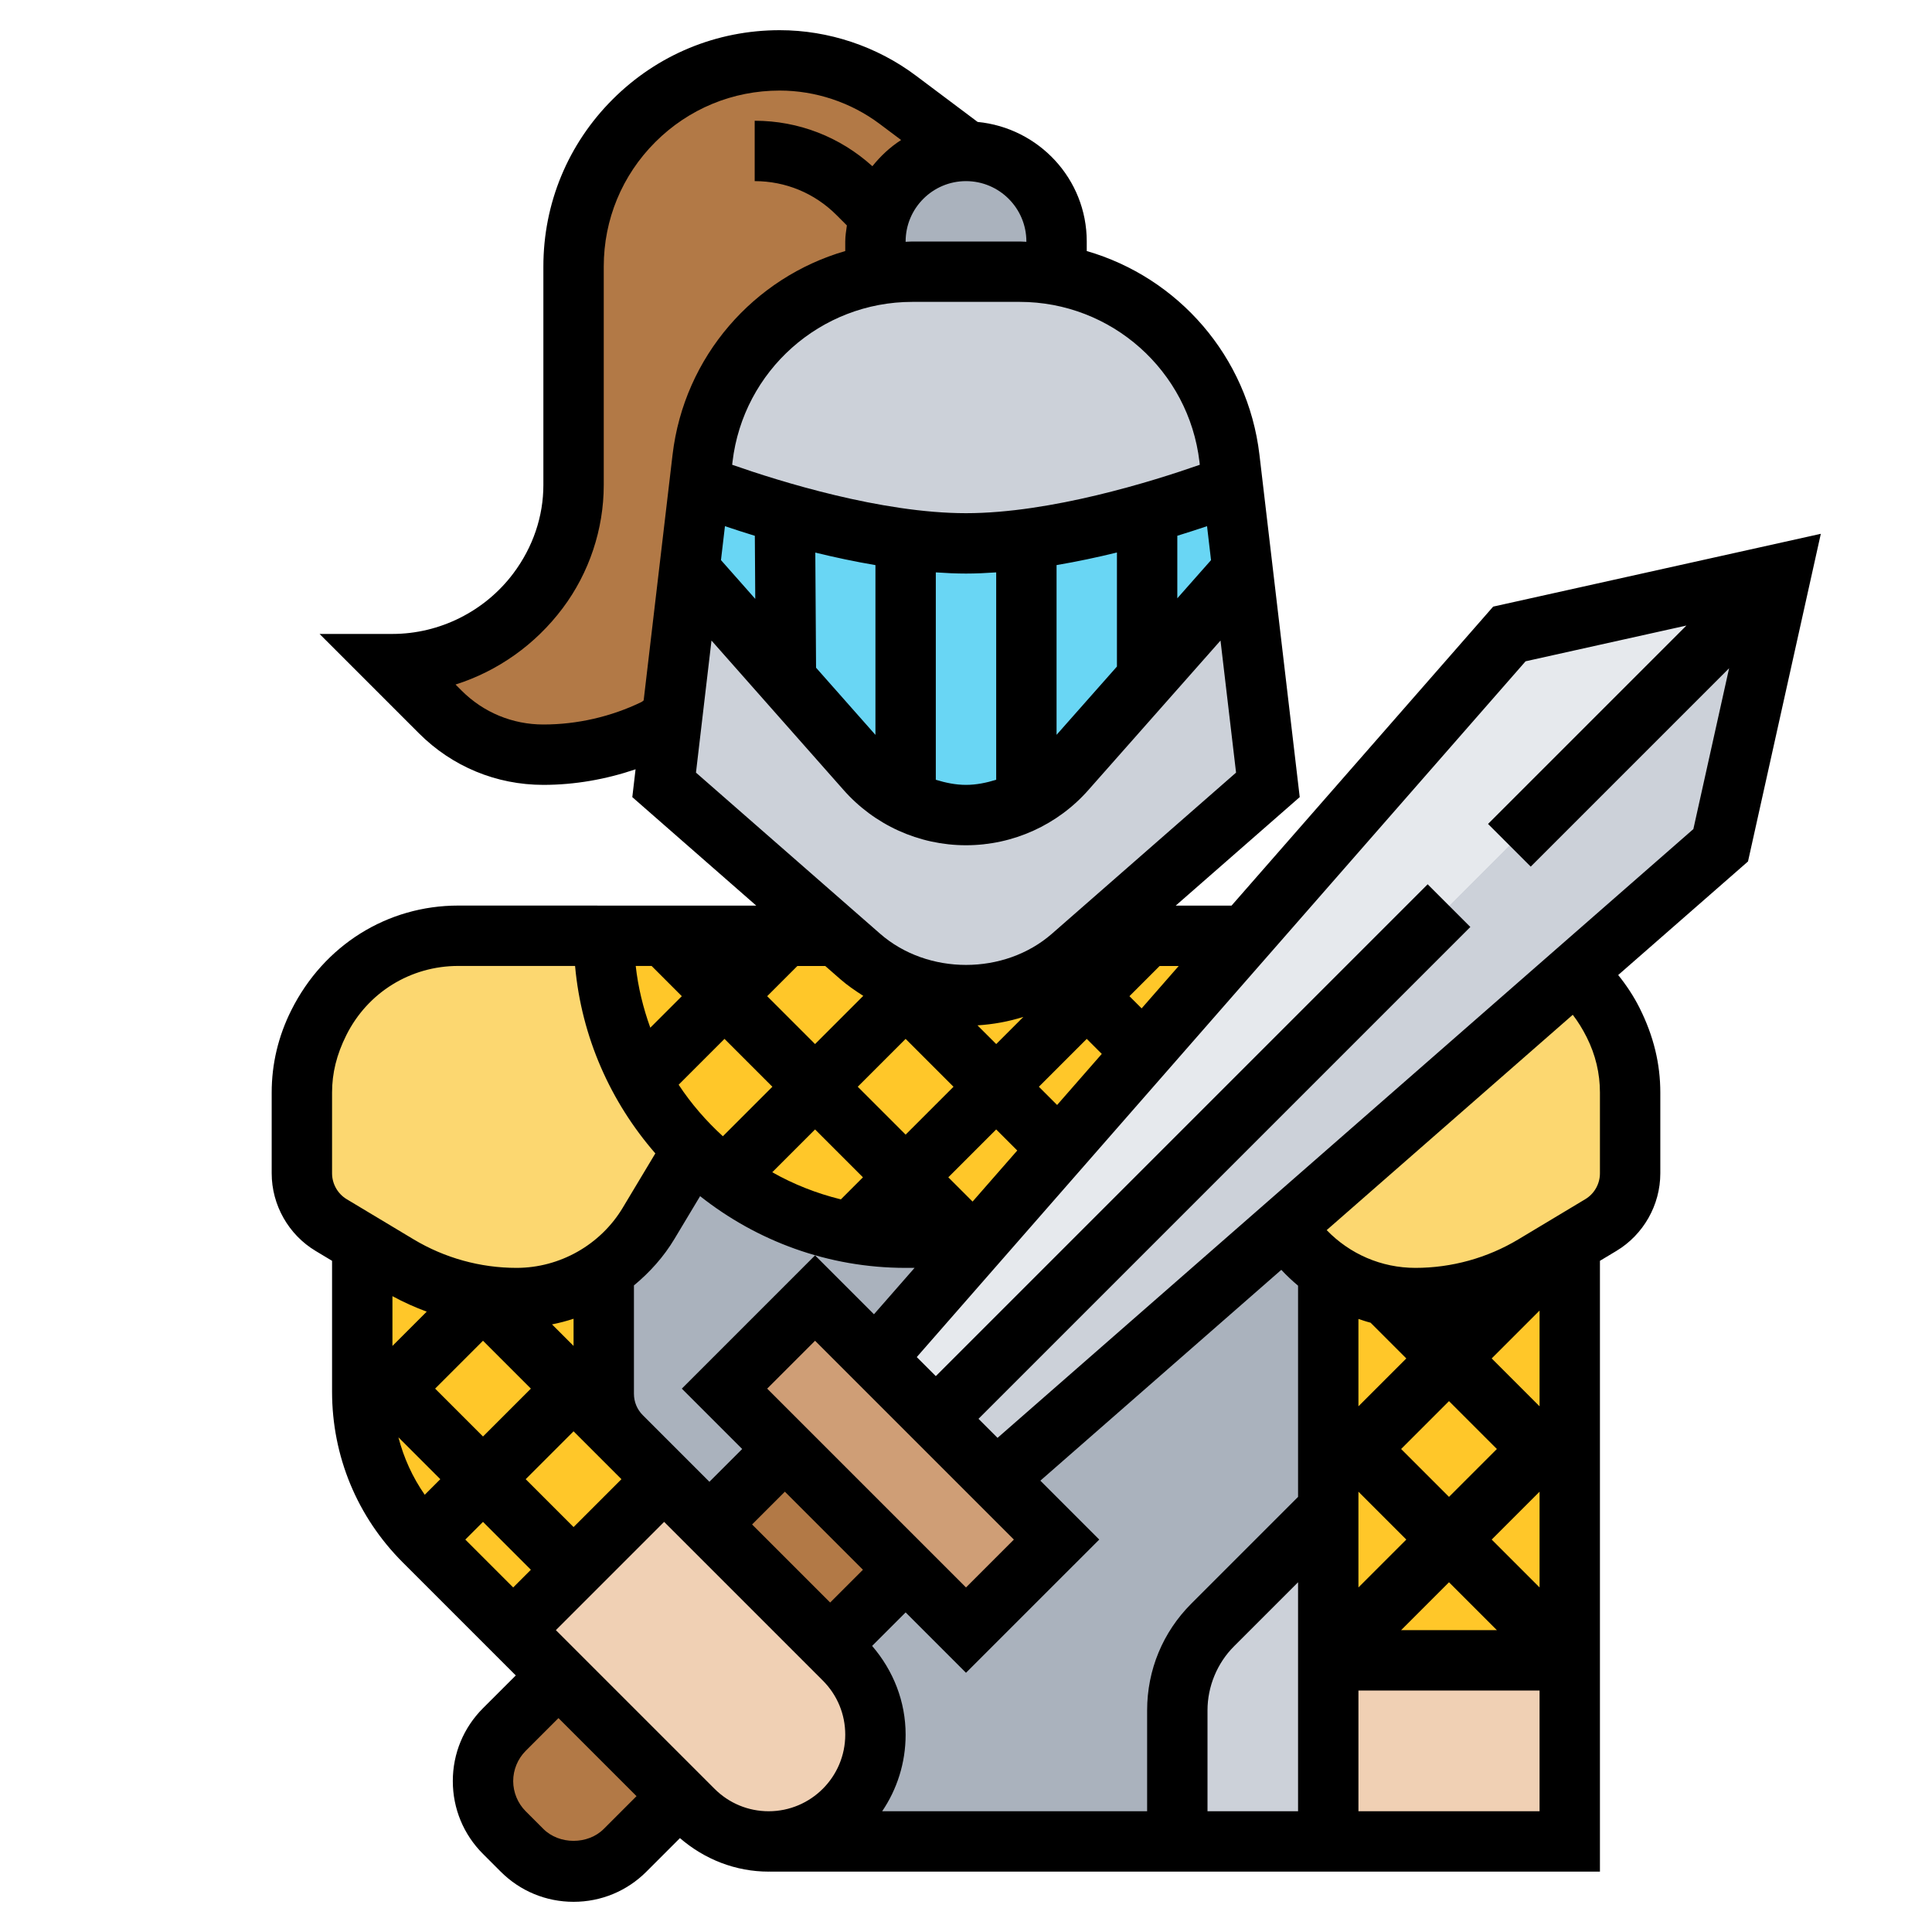 <svg id="_x33_0" enable-background="new 0 0 64 64" height="512" viewBox="0 0 64 64" width="512" xmlns="http://www.w3.org/2000/svg"><g><g><g><path d="m44 55v6h-5v-4.34c0-1.06.42-2.08 1.17-2.83l3.83-3.83z" fill="#ccd1d9"/></g><g><path d="m32 41h.5l-3.5 4-2-2-3 3 2 2-2.5 2.5-1.5-1.5-1.41-1.41c-.38-.38-.59-.89-.59-1.42v-1.17-2.9-.01c.6-.4 1.1-.93 1.49-1.57l1.46-2.43c.33.33.68.63 1.05.91 1.2.9 2.62 1.55 4.17 1.83.59.11 1.2.17 1.83.17z" fill="#aab2bd"/></g><g><path d="m44 49v1l-3.83 3.83c-.75.75-1.17 1.77-1.17 2.83v4.34h-13.51c.97-.01 1.84-.41 2.47-1.04.64-.64 1.04-1.52 1.04-2.5 0-.93-.37-1.83-1.04-2.5l-.46-.46 2.5-2.5 2 2 3-3-2-2 9.57-8.38c.38.6.87 1.1 1.43 1.48v4.9z" fill="#aab2bd"/></g><g><path d="m38 31-2.96 1.04c-.89.62-1.95.96-3.04.96-.59 0-1.17-.1-1.72-.29-.65-.22-1.26-.57-1.79-1.03l-.78-.68h-1.71-4-2c0 1.73.44 3.36 1.22 4.78.46.85 1.05 1.63 1.73 2.31.33.33.68.63 1.05.91 1.2.9 2.62 1.55 4.17 1.83.59.11 1.2.17 1.83.17h2 .5l8.75-10z" fill="#ffc729"/></g><g><path d="m20.59 47.59c-.38-.38-.59-.89-.59-1.42v-1.17-2.9-.01c-.12.1-.25.18-.38.25-.75.42-1.62.66-2.51.66-.35 0-.7-.02-1.04-.07l-.07.07-.1-.1c-.95-.15-1.88-.49-2.71-.99l-1.19-.71s.02 5.47.06 5.74c.18 1.53.86 2.96 1.94 4.06.02.02.03.03.05.05l2.95 2.95 2-2 3-3z" fill="#ffc729"/></g><g><path d="m52 41.2-.5.3-.69.41c-1.18.71-2.54 1.09-3.92 1.09-.33 0-.66-.03-.98-.09l-.01-.01c-.52-.1-1.02-.28-1.48-.54-.14-.08-.28-.16-.42-.26v12.9h8z" fill="#ffc729"/></g><g><path d="m21.22 35.78c.46.85 1.05 1.63 1.73 2.31l-1.46 2.43c-.39.64-.89 1.17-1.49 1.57-.12.1-.25.18-.38.25-.75.42-1.62.66-2.51.66-.35 0-.7-.02-1.04-.07-.06-.01-.11-.02-.17-.03-.95-.15-1.88-.49-2.71-.99l-1.19-.71-1.03-.62c-.6-.36-.97-1.01-.97-1.71v-2.68c0-.78.18-1.55.54-2.27l.04-.08c.87-1.74 2.65-2.84 4.6-2.84h4.82c0 1.73.44 3.36 1.22 4.78z" fill="#fcd770"/></g><g><path d="m53.46 33.92c.36.72.54 1.49.54 2.27v2.68c0 .7-.37 1.35-.97 1.71l-1.03.62-.5.3-.69.41c-1.18.71-2.54 1.09-3.92 1.09-.33 0-.66-.03-.98-.09l-.01-.01c-.52-.1-1.02-.28-1.48-.54-.14-.08-.28-.16-.42-.26-.56-.38-1.05-.88-1.43-1.48l9.59-8.39c.52.44.95.98 1.26 1.61z" fill="#fcd770"/></g><g><path d="m23.5 50.5 4 4 .46.46c.67.67 1.04 1.57 1.04 2.5 0 .98-.4 1.86-1.04 2.5-.63.63-1.5 1.03-2.47 1.04-.01 0-.02 0-.03 0-.93 0-1.83-.37-2.5-1.04l-.46-.46-4-4-1.5-1.5 2-2 3-3z" fill="#f0d0b4"/></g><g><path d="m44 55h8v6h-8z" fill="#f0d0b4"/></g><g><path d="m29.88 5.88c-.54.54-.88 1.29-.88 2.12v1.11c-2.99.53-5.36 2.96-5.73 6.07l-.1.89-.33 2.81-.57 4.85-.48.38c-1.18.58-2.47.89-3.79.89-1.28 0-2.51-.51-3.41-1.41l-1.59-1.59c1.89 0 3.67-.89 4.8-2.4l.04-.06c.75-1 1.16-2.22 1.16-3.47v-7.24c0-1.81.72-3.55 2-4.83s3.02-2 4.83-2c1.41 0 2.78.46 3.91 1.3l2.26 1.7c-.83 0-1.58.34-2.12.88z" fill="#b27946"/></g><g><path d="m35 8v1.11c-.4-.07-.81-.11-1.22-.11h-3.56c-.41 0-.82.04-1.22.11v-1.11c0-.83.34-1.58.88-2.12s1.29-.88 2.12-.88c1.66 0 3 1.34 3 3z" fill="#aab2bd"/></g><g><path d="m40.73 15.18.1.89c-.4.15-1.46.54-2.83.93-1.18.34-2.59.68-4 .86-.68.09-1.35.14-2 .14s-1.32-.05-2-.14c-1.41-.18-2.82-.52-4-.86-1.37-.39-2.43-.78-2.83-.93l.1-.89c.37-3.11 2.74-5.54 5.73-6.07.4-.07.81-.11 1.22-.11h3.56c.41 0 .82.04 1.22.11 2.99.53 5.36 2.96 5.73 6.07z" fill="#ccd1d9"/></g><g><path d="m34 26.51c.5-.24.94-.59 1.32-1.02l2.68-3.03 3.16-3.58.84 7.12-5.71 5-.78.68c-.15.13-.31.25-.47.36-.89.62-1.95.96-3.04.96-.59 0-1.17-.1-1.72-.29-.65-.22-1.26-.57-1.79-1.03l-.78-.68-5.71-5 .27-2.27.57-4.85 3.2 3.62 2.64 2.99c.38.43.82.78 1.32 1.02.61.32 1.3.49 2 .49s1.39-.17 2-.49z" fill="#ccd1d9"/></g><g><path d="m40.83 16.07c-.4.15-1.46.54-2.83.93-1.18.34-2.59.68-4 .86-.68.09-1.35.14-2 .14s-1.32-.05-2-.14c-1.41-.18-2.82-.52-4-.86-1.37-.39-2.43-.78-2.83-.93l-.33 2.81 5.84 6.61c.38.43.82.78 1.32 1.02.61.32 1.3.49 2 .49s1.39-.17 2-.49c.5-.24.94-.59 1.32-1.02l5.84-6.61z" fill="#69d6f4"/></g><g><path d="m59 19-2 9-24 21-2-2 17-17 2-2z" fill="#ccd1d9"/></g><g><path d="m33 49 2 2-3 3-2-2-4-4-2-2 3-3 2 2 2 2z" fill="#cf9e76"/></g><g><path d="m22.5 59.5-1.79 1.79c-.46.46-1.07.71-1.71.71s-1.25-.25-1.71-.71l-.58-.58c-.46-.46-.71-1.07-.71-1.71s.25-1.25.71-1.71l1.79-1.79z" fill="#b27946"/></g><g><path d="m24.982 48.422h3.536v5.657h-3.536z" fill="#b27946" transform="matrix(.707 -.707 .707 .707 -28.404 33.926)"/></g><g><path d="m59 19-9 9-2 2-17 17-2-2 21-24z" fill="#e6e9ed"/></g></g><path d="m60.317 17.683-10.854 2.412-8.666 9.904h-1.849l4.107-3.594-1.334-11.34c-.384-3.263-2.7-5.875-5.721-6.749v-.316c0-2.074-1.592-3.764-3.615-3.961l-2.048-1.536c-1.292-.969-2.893-1.503-4.508-1.503-2.091 0-4.057.814-5.536 2.293s-2.293 3.444-2.293 5.536v7.239c0 1.031-.34 2.053-.996 2.927-.942 1.255-2.439 2.005-4.004 2.005h-2.414l3.293 3.293c1.1 1.101 2.564 1.707 4.121 1.707 1.037 0 2.071-.182 3.054-.516l-.108.922 4.106 3.594-9.872-.002c-2.342 0-4.447 1.301-5.533 3.472-.429.858-.647 1.774-.647 2.722v2.676c0 1.048.558 2.034 1.457 2.572l.543.326v4.335c0 2.137.832 4.146 2.343 5.657l3.743 3.743-1.086 1.085c-.645.645-1 1.502-1 2.414s.355 1.77 1 2.414l.586.586c.645.645 1.502 1 2.414 1s1.77-.355 2.414-1l1.11-1.11c.821.707 1.846 1.11 2.94 1.11.009 0 .017-.003.026-.003v.003h27.51v-20.234l.543-.326c.899-.539 1.457-1.524 1.457-2.572v-2.676c0-.948-.218-1.864-.685-2.799-.197-.393-.438-.756-.71-1.094l4.3-3.762zm-13.731 33.317-1.586 1.586v-3.172zm-.172-3 1.586-1.586 1.586 1.586-1.586 1.586zm-3.414 12h-3v-3.343c0-.79.32-1.563.878-2.121l2.122-2.122zm5-7.586 1.586 1.586h-3.172zm3 .172-1.586-1.586 1.586-1.586zm0-6-1.586-1.586 1.586-1.586zm-5.598-2.77 1.184 1.184-1.586 1.586v-2.894c.133.043.265.09.402.124zm-2.957-1.751c.175.188.36.362.555.525v6.996l-3.536 3.536c-.944.944-1.464 2.199-1.464 3.535v3.343h-8.777c.49-.724.777-1.597.777-2.536 0-1.095-.403-2.119-1.11-2.941l1.11-1.11 2 2 4.414-4.413-1.951-1.951zm-17.031 3.935 1.586-1.586 6.586 6.586-1.586 1.586zm3.172 6-1.086 1.086-2.586-2.586 1.086-1.086zm-1.586-10.414-4.414 4.414 2 2-1.086 1.086-2.207-2.207c-.189-.189-.293-.441-.293-.708v-3.59c.524-.433.986-.946 1.343-1.542l.849-1.415c1.875 1.483 4.237 2.376 6.808 2.376h.296l-1.345 1.537zm-14 1.351c.367.199.746.369 1.136.513l-1.136 1.136zm4.586 3.063-1.586 1.586-1.586-1.586 1.586-1.586zm1.414-1.414-.714-.714c.243-.048.481-.11.714-.187zm-4.414 4.414-.516.516c-.404-.58-.696-1.223-.872-1.904zm1.414 1.414 1.586 1.586-.586.586-1.586-1.586zm3 .172-1.586-1.586 1.586-1.586.879.879.707.707zm3.586-17.586-1.044 1.044c-.235-.652-.404-1.335-.483-2.046h.526zm9.794.966c.52-.032 1.029-.125 1.521-.28l-.9.9zm-2.38.448 1.586 1.586-1.586 1.586-1.586-1.586zm-1.414 4.586-.731.731c-.805-.198-1.569-.5-2.273-.899l1.418-1.418zm-4.64-1.36c-.555-.507-1.05-1.077-1.465-1.707l1.519-1.519 1.586 1.586zm8.272 2.164-.804-.804 1.586-1.586.698.698zm2.8-3.2-.604-.604 1.586-1.586.498.498zm2.8-3.2-.404-.404 1-1h.632zm-13.803-15.974c.298.101.629.208.99.319l.014 2.09-1.136-1.285zm3.018 4.689-.025-3.814c.637.156 1.308.299 1.992.415v5.624zm3.967-3.158c.336.023.671.039 1 .039s.664-.016 1-.039v6.87c-.323.099-.655.169-1 .169s-.677-.07-1-.169zm4-.242c.687-.116 1.36-.26 2-.417v3.778l-2 2.262zm4-.971c.359-.111.689-.218.985-.318l.132 1.125-1.117 1.264zm.734-2.449.011.097c-1.559.547-4.939 1.604-7.745 1.604s-6.186-1.057-7.746-1.604l.011-.097c.356-3.021 2.918-5.299 5.96-5.299h3.551c3.041 0 5.603 2.278 5.958 5.299zm-5.734-7.299v.01c-.075-.002-.149-.01-.225-.01h-3.551c-.075 0-.149.008-.224.01v-.01c0-1.103.897-2 2-2s2 .897 2 2zm-12.745 15.253c-1.01.489-2.133.747-3.255.747-1.022 0-1.984-.398-2.707-1.121l-.203-.203c1.388-.44 2.638-1.313 3.551-2.531.877-1.168 1.359-2.616 1.359-4.077v-7.239c0-1.557.606-3.021 1.707-4.122s2.564-1.707 4.122-1.707c1.185 0 2.36.392 3.309 1.103l.713.535c-.365.234-.681.531-.952.868-1.073-.97-2.443-1.506-3.899-1.506v2c1.022 0 1.984.398 2.707 1.121l.347.347c-.024.176-.054.35-.054.532v.316c-3.021.875-5.337 3.487-5.721 6.75l-.957 8.136zm2.314-2.034 4.361 4.934c1.028 1.174 2.511 1.847 4.07 1.847s3.042-.673 4.066-1.843l4.365-4.938.515 4.375-6.098 5.336c-1.577 1.379-4.118 1.379-5.694 0l-6.099-5.336zm4.267 11.217c.238.208.497.384.761.553l-1.597 1.597-1.586-1.586 1-1h.924zm-16.836 3.756c0-.635.146-1.25.474-1.904.707-1.413 2.126-2.29 3.706-2.29l3.87.001c.214 2.366 1.182 4.512 2.659 6.209l-1.081 1.802c-.736 1.227-2.084 1.99-3.516 1.99-1.201 0-2.38-.327-3.409-.944l-2.218-1.331c-.299-.18-.485-.508-.485-.857zm7 24.394-.586-.586c-.263-.263-.414-.628-.414-1s.151-.737.414-1l1.086-1.086 2.586 2.586-1.086 1.086c-.526.526-1.474.526-2 0zm5.671-1.329-5.257-5.257 3.586-3.586 5.257 5.257c.479.479.743 1.116.743 1.793 0 1.398-1.138 2.536-2.536 2.536-.677 0-1.314-.264-1.793-.743zm21.329.743v-4h6v4zm7.564-25.636c.29.578.436 1.193.436 1.828v2.676c0 .349-.186.678-.486.857l-2.217 1.331c-1.029.617-2.209.944-3.409.944-1.129 0-2.176-.46-2.94-1.251l8.152-7.133c.17.222.324.468.464.748zm-19.519 13.267-.631-.631 16.293-16.293-1.414-1.414-16.293 16.293-.631-.631 20.168-23.049 5.328-1.184-6.572 6.572 1.414 1.414 6.572-6.572-1.184 5.328z"/></g></svg>